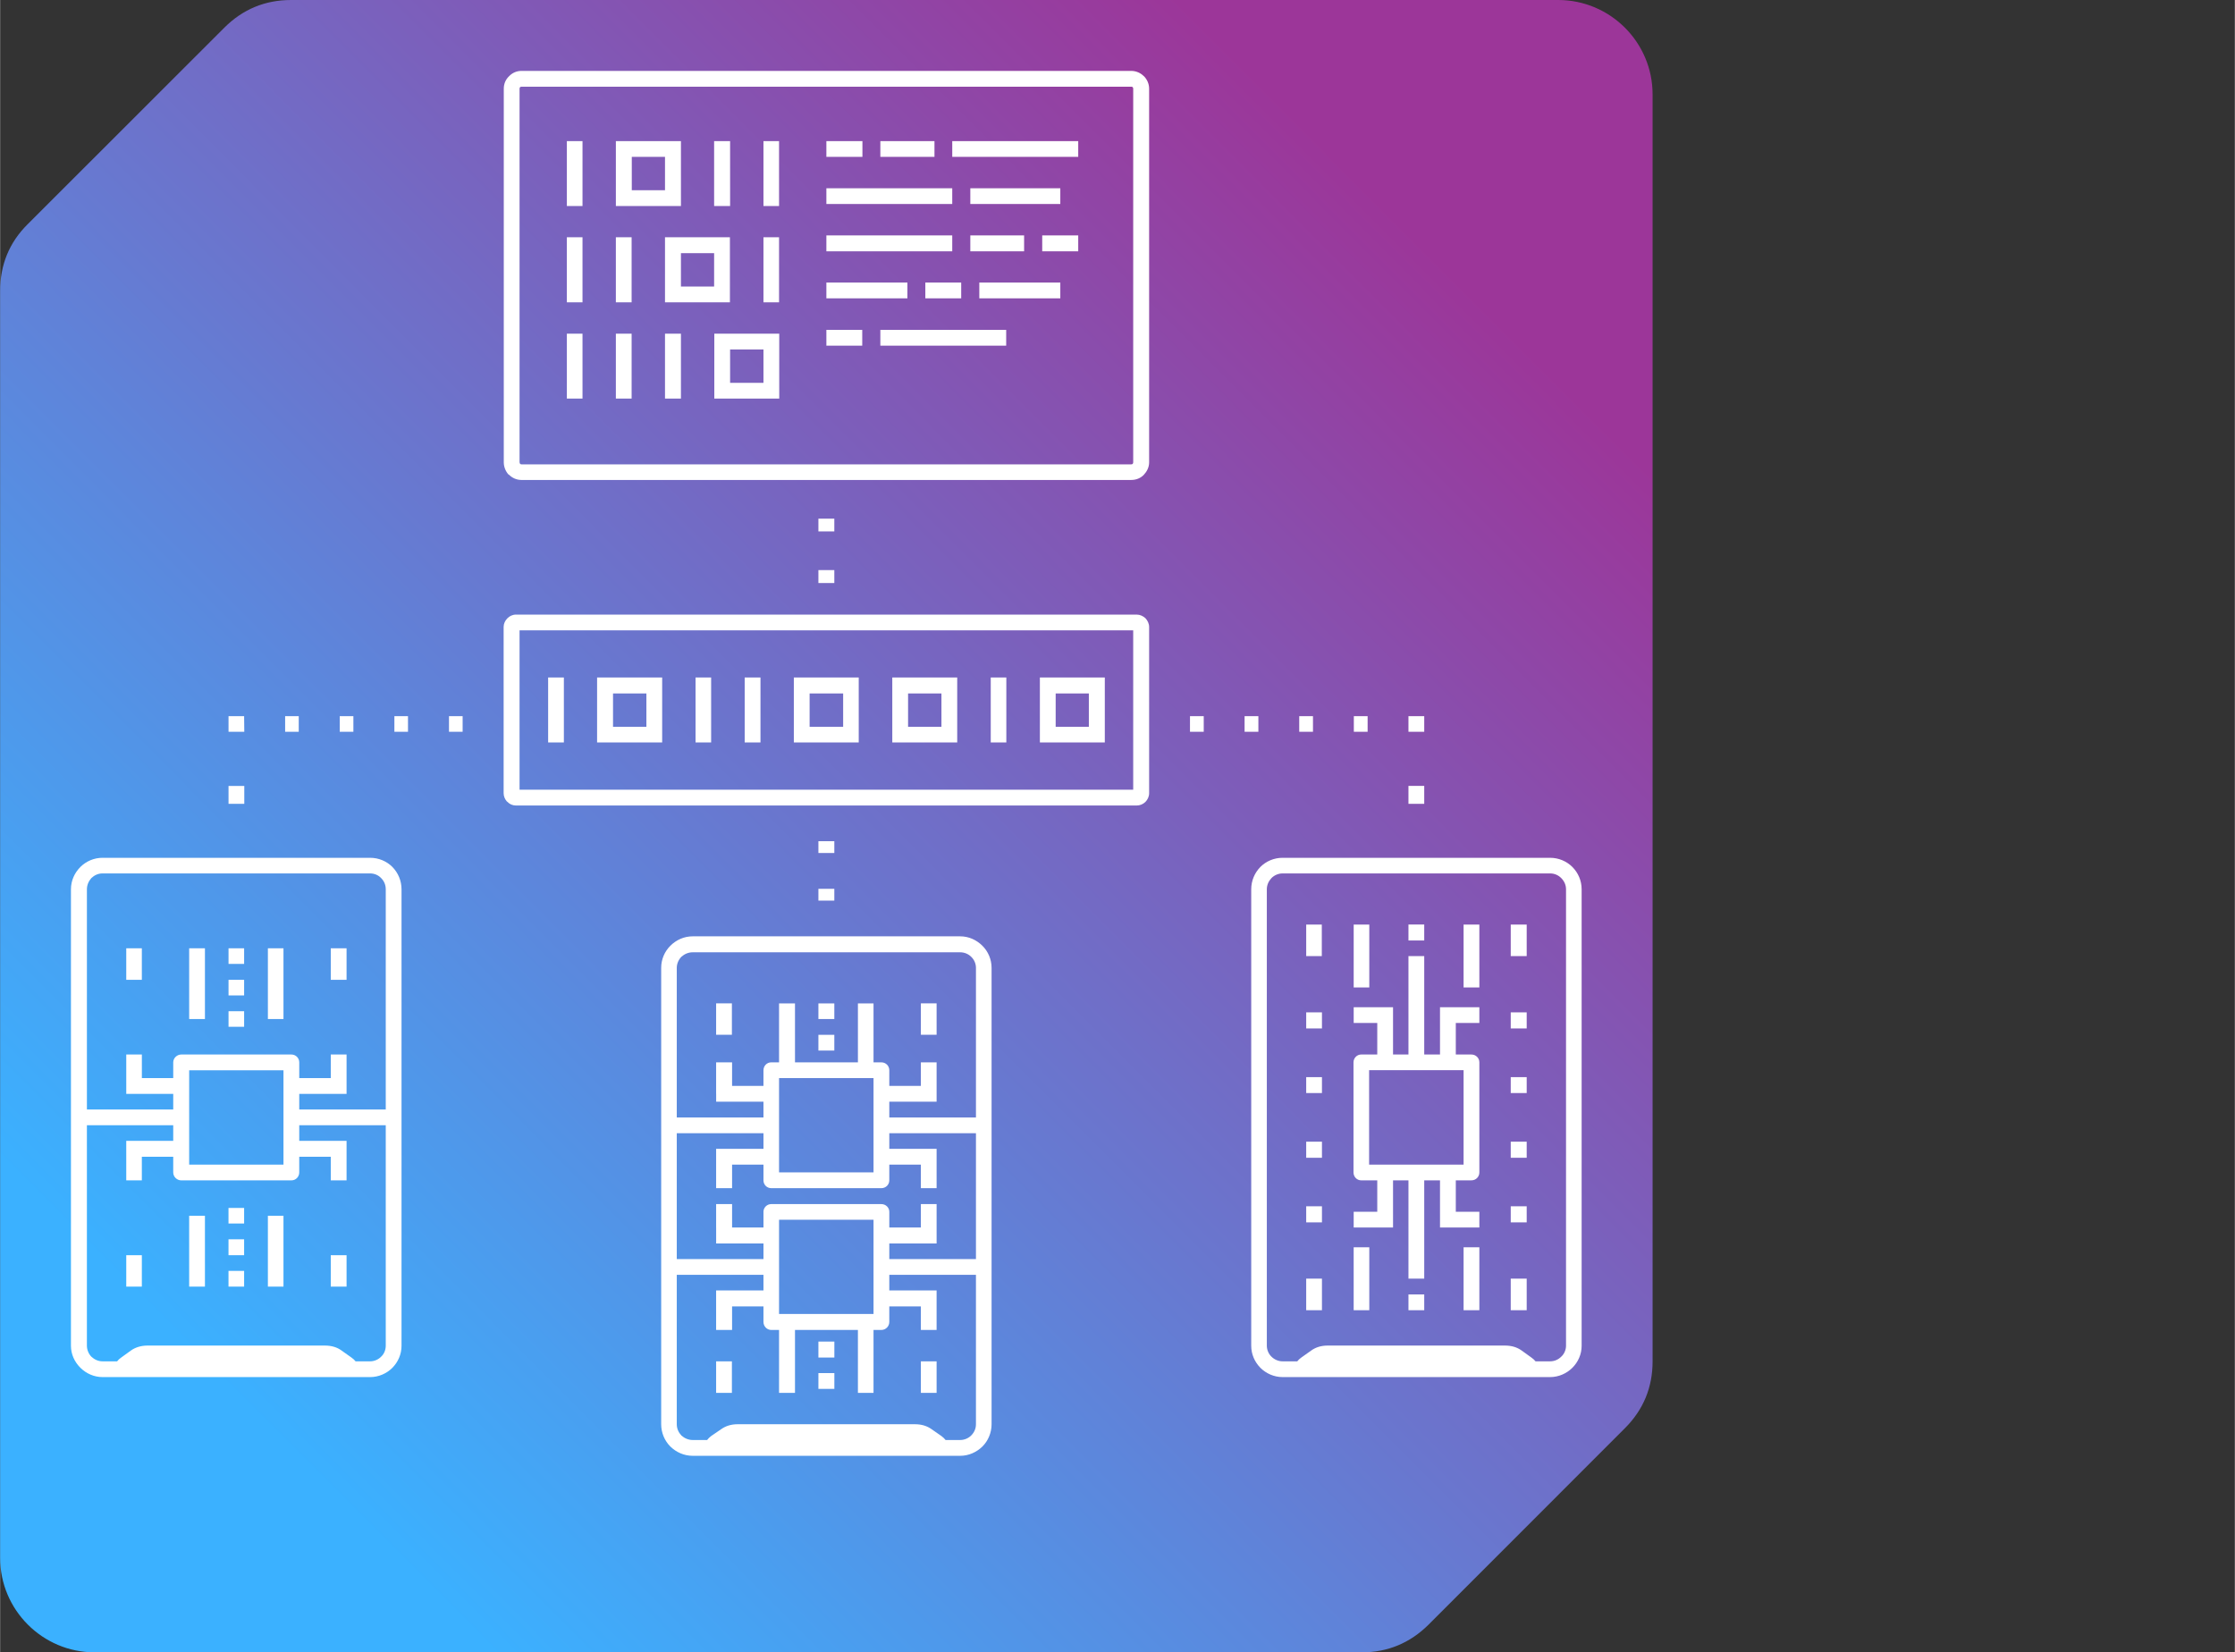 <?xml version="1.0" encoding="UTF-8"?> <svg xmlns="http://www.w3.org/2000/svg" xmlns:xlink="http://www.w3.org/1999/xlink" xmlns:xodm="http://www.corel.com/coreldraw/odm/2003" xml:space="preserve" width="1385px" height="1024px" version="1.1" style="shape-rendering:geometricPrecision; text-rendering:geometricPrecision; image-rendering:optimizeQuality; fill-rule:evenodd; clip-rule:evenodd" viewBox="0 0 1205.65 891.51"><rect x="0" y="0" width="1205.65" height="891.51" fill="#333333" stroke="none"/> <defs> <style type="text/css"> .fil0 {fill:none} .fil2 {fill:white} .fil1 {fill:url(#id0)} </style> <linearGradient id="id0" gradientUnits="userSpaceOnUse" x1="757.73" y1="120.45" x2="124.54" y2="752.02"> <stop offset="0" style="stop-opacity:1; stop-color:#9C3699"></stop> <stop offset="1" style="stop-opacity:1; stop-color:#3BB1FF"></stop> </linearGradient> </defs> <g id="Layer_x0020_1">  <rect class="fil0" width="1205.65" height="891.51"></rect> <g id="_2644360445696"> <path class="fil1" d="M734.63 891.51l-683.67 0c-28.06,0 -50.96,-22.88 -50.96,-50.94l0 -683.67c0,-14.03 4.95,-26.14 14.88,-35.96l106.06 -106c9.95,-9.94 21.99,-14.94 36.02,-14.94l683.61 0c28.06,0 50.94,22.82 50.94,50.9l0 683.65c0,14.05 -4.99,26.09 -14.92,36.02l-106.02 106.07c-9.93,9.81 -21.91,14.87 -35.95,14.87l0 0 0.01 0 0 0z"></path> <path class="fil2" d="M208.04 726.07l0 -118.95 -46.67 0 0 8.43 25.53 0 0 4.29 0 4.3 0 12.71 -8.52 0 0 0.02 0 -12.73 -17.01 0 0 8.42c0,2.42 -1.89,4.3 -4.21,4.3l-59.48 0c-2.23,0 -4.3,-1.88 -4.3,-4.3l0 -8.42 -16.93 0 0 12.73 -8.41 0 0 0 0 -12.73 0 -4.29 0 -4.3 25.34 0 0 -8.43 -46.57 0 0 118.95c0,2.25 0.98,4.49 2.41,5.93 1.61,1.51 3.68,2.5 6.01,2.5l7.88 0c0.57,-0.75 1.31,-1.43 2.24,-2.07l5.19 -3.75c2.51,-1.8 5.64,-2.69 9.06,-2.69l95.56 0c3.58,0 6.63,0.89 9.05,2.69l5.29 3.75c0.91,0.64 1.68,1.32 2.26,2.07l7.85 0c2.25,0 4.49,-0.99 5.92,-2.5 1.61,-1.44 2.51,-3.68 2.51,-5.93l0 0zm590.01 -227.23l0 33.94 -8.51 0 0 -33.94 8.51 0zm-8.51 208.07l0 -33.95 8.51 0 0 33.95 -8.51 0zm-483.79 -522.57l0 -4.3 8.44 0 0 35.02 -8.44 0 0 -30.72 0 0zm26.44 0l0 -4.3 8.5 0 0 35.02 -8.5 0 0 -30.72 0 0zm53.11 26.52l0 -30.82 35.03 0 0 35.02 -35.03 0 0 -4.2 0 0zm8.52 -22.3l0 18 18 0 0 -18 -18 0zm-35.12 -4.22l0 -4.3 8.6 0 0 35.02 -8.6 0 0 -30.72 0 0zm-52.95 -52.04l0 -4.29 8.44 0 0 35.11 -8.44 0 0 -30.82 0 0zm26.44 0l0 -4.29 8.5 0 0 35.11 -8.5 0 0 -30.82 0 0zm26.51 26.6l0 -30.89 35.02 0 0 35.11 -35.02 0 0 -4.22zm8.6 -22.3l0 18 17.9 0 0 -18 -17.9 0zm44.52 -4.3l0 -4.29 8.41 0 0 35.11 -8.41 0 0 -30.82 0 0zm0 -51.86l0 -4.31 8.41 0 0 35.03 -8.41 0 0 -30.72zm-26.62 0l0 -4.31 8.62 0 0 35.03 -8.62 0 0 -30.72zm-26.5 22.21l0 -18.01 -17.92 0 0 18.01 17.92 0zm8.6 -22.21l0 30.72 -35.11 0 0 -35.03 35.11 0 0 4.31 0 0zm-61.55 0l0 -4.31 8.44 0 0 35.03 -8.44 0 0 -30.72zm159.46 4.2l-19.45 0 0 -8.51 19.45 0 0 8.51zm116.43 0l-67.97 0 0 -8.51 67.97 0 0 8.51zm-77.56 0l-29.2 0 0 -8.51 29.2 0 0 8.51zm-58.32 93.34l19.35 0 0 8.51 -19.35 0 0 -8.51zm77.66 -76.41l48.55 0 0 8.51 -48.55 0 0 -8.51zm-48.54 76.41l67.89 0 0 8.51 -67.89 0 0 -8.51zm-9.77 -76.41l48.56 0 0 8.51 -48.56 0 -19.35 0 0 -8.51 19.35 0zm97.1 25.44l19.43 0 0 8.6 -19.43 0 0 -8.6zm-63.06 25.44l19.35 0 0 8.52 -19.35 0 0 -8.52zm29.12 0l43.7 0 0 8.52 -43.7 0 0 -8.52zm-4.85 -25.44l29.02 0 0 8.6 -29.02 0 0 -8.6zm-77.66 0l67.91 0 0 8.6 -67.91 0 0 -8.6zm0 25.44l43.72 0 0 8.52 -43.72 0 0 -8.52zm254.05 582.05c0.57,-0.75 1.32,-1.43 2.22,-2.07l5.29 -3.75c2.5,-1.8 5.45,-2.69 8.95,-2.69l95.58 0c3.58,0 6.53,0.89 9.04,2.69l5.2 3.75c0.92,0.64 1.68,1.32 2.28,2.07l7.83 0c2.43,0 4.5,-0.99 6.01,-2.5 1.61,-1.44 2.6,-3.68 2.6,-5.93l0 -246.23c0,-2.42 -0.99,-4.47 -2.6,-6.09 -1.51,-1.53 -3.58,-2.5 -6.01,-2.5l-144.3 0c-2.32,0 -4.47,0.97 -5.99,2.5 -1.53,1.62 -2.52,3.67 -2.52,6.09l0 246.23c0,2.25 0.99,4.49 2.52,5.93 1.52,1.51 3.67,2.5 5.99,2.5l7.91 0zm13.32 -74.97l-8.5 0 0 -8.69 8.5 0 0 8.69zm0 -34.85l-8.5 0 0 -8.69 8.5 0 0 8.69zm0 -34.93l-8.5 0 0 -8.6 8.5 0 0 8.6zm0 -34.85l-8.5 0 0 -8.68 8.5 0 0 8.68zm110.46 104.63l-8.61 0 0 -8.69 8.61 0 0 8.69zm0 -34.85l-8.61 0 0 -8.69 8.61 0 0 8.69zm0 -34.93l-8.61 0 0 -8.6 8.61 0 0 8.6zm0 -34.85l-8.61 0 0 -8.68 8.61 0 0 8.68zm-110.46 134.99l0 17.02 -8.5 0 0 -17.02 8.5 0zm110.46 0l0 17.02 -8.61 0 0 -17.02 8.61 0zm-55.28 -2.06l0 2.06 -8.51 0 0 -2.06 0 -6.46 0 -8.41 0 -2.15 0 -33.96 -8.32 0 0 25.45 -4.3 0 -4.21 0 -12.72 0 0 -8.5 12.72 0 0 -16.95 -8.7 0c-2.23,0 -4.12,-1.87 -4.12,-4.29l0 -59.38c0,-2.33 1.89,-4.22 4.12,-4.22l8.7 0 0 -17.01 -12.72 0 0 -8.51 12.72 0 4.21 0 4.3 0 0 25.52 8.32 0 0 -33.94 0 -2.24 0 -8.42 0 -6.36 0 -2.15 8.51 0 0 2.15 0 6.36 0 8.42 0 2.24 0 33.94 8.51 0 0 -25.52 4.22 0 4.3 0 12.71 0 0 8.51 -12.71 0 0 17.01 8.41 0c2.43,0 4.3,1.89 4.3,4.22l0 59.38c0,2.42 -1.87,4.29 -4.3,4.29l-8.41 0 0 16.95 12.71 0 0 8.5 -12.71 0 -4.3 0 -4.22 0 0 -25.45 -8.51 0 0 33.96 0 2.15 0 8.41 0 6.46zm-8.51 10.57l8.51 0 0 8.51 -8.51 0 0 -8.51zm-55.17 -182.55l0 -17.01 8.42 0 0 17.01 -8.42 0zm110.35 0l0 -17.01 8.61 0 0 17.01 -8.61 0zm-46.67 -8.42l-8.51 0 0 -8.61 8.51 0 0 8.61zm-29.64 -8.59l0 33.94 -8.42 0 0 -33.94 8.42 0zm-8.43 208.07l0 -33.95 8.43 0 0 33.95 -8.43 0zm8.33 -129.52l0 50.97 4.4 0 8.51 0 25.34 0 8.52 0 4.2 0 0 -50.97 -4.2 0 -8.52 0 -25.34 0 -8.51 0 -4.4 0zm114.66 -97.55l0 246.23c0,4.67 -1.89,8.79 -5.01,11.92 -3.05,3.04 -7.35,5.01 -12.02,5.01l-144.3 0c-4.65,0 -8.95,-1.97 -11.99,-5.01 -3.05,-3.13 -4.94,-7.25 -4.94,-11.92l0 -246.23c0,-4.75 1.89,-8.95 4.94,-12.09 3.04,-3.05 7.34,-4.93 11.99,-4.93l144.3 0c4.67,0 8.97,1.88 12.02,4.93 3.12,3.14 5.01,7.34 5.01,12.09zm-403.18 6.09l-8.59 0 0 -6.36 8.59 0 0 6.36zm0 -25.7l-8.59 0 0 -6.37 8.59 0 0 6.37zm318.26 -26.52l-8.51 0 0 -9.67 8.51 0 0 9.67zm0 -38.87l-8.51 0 0 -8.43 8.51 0 0 8.43zm-30.54 -8.43l0 8.43 -7.44 0 0 -8.43 7.44 0zm-29.48 0l0 8.43 -7.42 0 0 -8.43 7.42 0zm-29.46 0l0 8.43 -7.44 0 0 -8.43 7.44 0zm-29.48 0l0 8.43 -7.42 0 0 -8.43 7.42 0zm-254.56 348.09l0 17.01 -8.51 0 0 -17.01 8.51 0zm110.44 0l0 17.01 -8.49 0 0 -17.01 8.49 0zm-63.77 -10.66l8.61 0 0 8.6 -8.61 0 0 -8.6zm0 17.01l8.61 0 0 8.51 -8.61 0 0 -8.51zm-12.63 -23.28l0 33.94 -8.6 0 0 -33.94 -4.21 0c-2.33,0 -4.2,-1.98 -4.2,-4.31l0 -8.41 -16.93 0 0 12.72 -8.61 0 0 0 0 -12.72 0 -4.3 0 -4.3 25.54 0 0 -8.42 -46.77 0 0 80.61c0,2.43 1,4.48 2.51,6.09 1.61,1.43 3.68,2.42 6.1,2.42l7.77 0c0.57,-0.76 1.3,-1.48 2.16,-2.14l5.39 -3.68c2.51,-1.79 5.45,-2.69 8.95,-2.69l95.57 0c3.6,0 6.54,0.9 9.05,2.69l5.29 3.68c0.89,0.66 1.64,1.38 2.24,2.14l7.88 0c2.33,0 4.48,-0.99 5.91,-2.42 1.61,-1.61 2.59,-3.66 2.59,-6.09l0 -80.61 -46.75 0 0 8.42 25.52 0 0 4.3 0 4.3 0 12.72 -8.49 0 0 0 0 -12.72 -17.03 0 0 8.41c0,2.33 -1.89,4.31 -4.3,4.31l-4.21 0 0 33.94 -8.42 0 0 -33.94 -33.95 0zm-42.55 -159.27l0 -16.93 8.51 0 0 16.93 -8.51 0zm110.46 0l0 -16.93 8.49 0 0 16.93 -8.49 0zm-46.69 8.51l-8.59 0 0 -8.49 8.59 0 0 8.49zm0 -17.01l-8.59 0 0 -8.43 8.59 0 0 8.43zm-21.22 -8.43l0 31.81 33.95 0 0 -31.81 8.42 0 0 31.81 4.21 0c2.41,0 4.3,1.87 4.3,4.29l0 8.42 17.03 0 0 -12.71 8.49 0 0 12.71 0 4.3 0 4.21 -25.52 0 0 8.52 46.75 0 0 -80.71c0,-2.32 -0.98,-4.47 -2.59,-6 -1.43,-1.44 -3.58,-2.41 -5.91,-2.41l-144.3 0c-2.42,0 -4.49,0.97 -6.1,2.41 -1.51,1.53 -2.51,3.68 -2.51,6l0 80.71 46.77 0 0 -8.52 -25.52 0 0 -4.21 -0.02 0 0 -4.3 0 -12.71 8.61 0 0 12.71 16.93 0 0 -8.42c0,-2.42 1.87,-4.29 4.2,-4.29l4.21 0 0 -31.81 8.6 0 0 0zm67.91 99.7l0 -12.71 -17.03 0 0 8.49c0,2.35 -1.89,4.22 -4.3,4.22l-59.39 0c-2.33,0 -4.2,-1.87 -4.2,-4.22l0 -8.49 -16.93 0 0 12.71 -8.61 0 0 -12.71 0 -4.22 0 -4.3 25.54 0 0 -8.41 -46.77 0 0 67.89 46.77 0 0 -8.41 -25.53 0 0 -4.32 0 -4.29 -0.01 0 0 -12.64 8.61 0 0 12.64 16.93 0 0 -8.5c0,-2.25 1.87,-4.14 4.2,-4.14l59.39 0c2.41,0 4.3,1.89 4.3,4.14l0 8.5 17.03 0 0 0 0 -12.64 8.49 0 0 12.64 0 4.29 0 4.32 -25.52 0 0 8.41 46.75 0 0 -67.89 -46.75 0 0 8.41 25.52 0 0 4.3 0 4.22 0 12.71 -8.49 0zm-76.51 -55.18l0 0 0 8.51 0 0 0 25.44 0 8.52 0 4.2 50.97 0 0 -4.2 0 -8.52 0 -38.15 -50.97 0 0 4.2zm0 76.41l0 0 0 8.61 0 0 0 25.34 0 8.6 0 4.11 50.97 0 0 -38.05 0 -8.61 0 -4.2 -50.97 0 0 4.2zm114.66 -140.09l0 246.23c0,4.66 -1.89,8.95 -4.93,12.01 -3.14,3.05 -7.34,5.02 -12,5.02l-144.3 0c-4.75,0 -8.96,-1.97 -12.09,-5.02 -3.04,-3.06 -4.93,-7.35 -4.93,-12.01l0 -246.23c0,-4.65 1.89,-8.87 4.93,-11.91 3.13,-3.14 7.34,-5.11 12.09,-5.11l144.3 0c4.66,0 8.86,1.97 12,5.11 3.04,3.04 4.93,7.26 4.93,11.91zm-403.17 -88.5l-8.5 0 0 -9.67 8.5 0 0 9.67zm0 -38.87l-8.5 0 0 -8.43 8.41 0 0.09 8.43zm22.04 0l0 -8.43 7.34 0 0 8.43 -7.34 0zm29.46 0l0 -8.43 7.36 0 0 8.43 -7.36 0zm29.48 0l0 -8.43 7.34 0 0 8.43 -7.34 0zm29.46 0l0 -8.43 7.36 0 0 8.43 -7.36 0zm207.89 -80.26l-8.59 0 0 -6.99 8.59 0 0 6.99zm0 -27.85l-8.59 0 0 -6.9 8.59 0 0 6.9zm-168.74 -248.48l328.91 0c2.59,0 5.1,1.08 6.81,2.87l0.08 0c1.71,1.79 2.78,4.12 2.78,6.72l0 201.63c0,2.68 -1.25,5.01 -2.86,6.7 -1.71,1.8 -4.12,2.79 -6.81,2.79l-328.91 0c-2.69,0 -5.02,-1.08 -6.73,-2.79l-0.35 -0.18c-1.52,-1.69 -2.51,-4.11 -2.51,-6.52l0 -201.63c0,-2.7 1.07,-5.03 2.86,-6.72 1.71,-1.79 4.04,-2.87 6.73,-2.87l0 0zm328.91 8.52l-328.91 0c-0.26,0 -0.62,0.08 -0.8,0.26 -0.18,0.17 -0.28,0.53 -0.28,0.81l0 201.63 0.28 0.8c0.18,0.17 0.54,0.27 0.8,0.27l328.91 0c0.36,0 0.62,-0.1 0.8,-0.27 0.18,-0.26 0.28,-0.54 0.28,-0.8l0 -201.63c0,-0.28 -0.1,-0.64 -0.28,-0.81 -0.18,-0.18 -0.44,-0.26 -0.8,-0.26zm-22.85 345.39l0 -18.01 -17.9 0 0 18.01 17.9 0zm8.61 -22.32l0 30.73 -35.03 0 0 -35.03 35.03 0 0 4.3 0 0zm-61.54 0l0 -4.3 8.41 0 0 35.03 -8.41 0 0 -30.73zm-26.6 22.32l0 -18.01 -18 0 0 18.01 18 0zm8.51 -22.32l0 30.73 -35.03 0 0 -35.03 35.03 0 0 4.3 0 0zm-114.66 0l0 -4.3 8.52 0 0 35.03 -8.52 0 0 -30.73zm53.12 22.32l0 -18.01 -18.09 0 0 18.01 18.09 0zm8.41 -22.32l0 30.73 -35.01 0 0 -35.03 35.01 0 0 4.3 0 0zm-88.04 0l0 -4.3 8.41 0 0 35.03 -8.41 0 0 -30.73zm-26.52 22.32l0 -18.01 -18 0 0 18.01 18 0zm8.51 -22.32l0 30.73 -35.11 0 0 -35.03 35.11 0 0 4.3 0 0zm-61.52 0l0 -4.3 8.49 0 0 35.03 -8.49 0 0 -30.73zm-17.31 -38.24l334.83 0c1.79,0 3.5,0.8 4.75,1.97 1.16,1.26 1.97,2.95 1.97,4.66l0 89.75c0,1.79 -0.81,3.49 -1.97,4.66 -1.25,1.25 -2.96,1.97 -4.75,1.97l-334.83 0c-1.87,0 -3.48,-0.72 -4.65,-1.97l-0.36 -0.28c-0.98,-1.15 -1.69,-2.68 -1.69,-4.38l0 -89.75c0,-1.71 0.79,-3.4 2.05,-4.66 1.17,-1.17 2.78,-1.97 4.65,-1.97l0 0zm332.96 8.5l-331.07 0 0 85.99 331.07 0 0 -85.99zm-543.26 354.08l0 -16.93 8.41 0 0 16.93 -8.41 0zm110.34 0l0 -16.93 8.52 0 0 16.93 -8.52 0zm-110.34 -165.52l0 -17.03 8.41 0 0 17.03 -8.41 0zm110.34 0l0 -17.03 8.52 0 0 17.03 -8.52 0zm-46.75 25.34l0 -8.41 -8.41 0 0 8.41 8.41 0zm0 -16.93l-8.41 0 0 -8.41 8.41 0 0 8.41zm0 -17.01l-8.41 0 0 -8.43 8.41 0 0 8.43zm-21.14 -8.43l0 38.17 -8.51 0 0 -38.17 8.51 0zm42.37 0l0 38.17 -8.41 0 0 -38.17 8.41 0zm-29.66 140.1l0 8.42 8.43 0 0 -8.42 -8.43 0zm0 16.93l8.43 0 0 8.59 -8.43 0 0 -8.59zm0 17.03l8.43 0 0 8.49 -8.43 0 0 -8.49zm-12.71 -29.74l0 38.23 -8.51 0 0 -38.23 8.51 0zm42.37 0l0 38.23 -8.41 0 0 -38.23 8.41 0zm25.52 -74.26l0 -12.73 8.52 0 0 12.73 0 4.2 0 4.3 -25.53 0 0 8.43 46.67 0 0 -118.78c0,-2.42 -0.89,-4.47 -2.51,-6.09 -1.43,-1.53 -3.58,-2.5 -5.92,-2.5l-144.38 0c-2.33,0 -4.4,0.97 -6.01,2.5 -1.43,1.62 -2.41,3.67 -2.41,6.09l0 118.78 46.57 0 0 -8.43 -25.34 0 0 -4.3 0 -4.2 0 -12.73 8.42 0 0 12.73 16.92 0 0 -8.51c0,-2.33 2.07,-4.22 4.3,-4.22l59.48 0c2.33,0 4.21,1.89 4.21,4.22l0 8.51 17.01 0 0 0zm-25.52 -4.22l-50.88 0 0 4.22 0 8.5 0 25.36 0 8.59 0 4.22 50.88 0 0 -4.22 0 -8.59 0 -25.36 0 -8.5 0 -4.22zm63.69 -97.63l0 246.23c0,4.67 -1.88,8.79 -4.93,11.92 -3.04,3.04 -7.34,5.01 -12.01,5.01l-144.38 0c-4.58,0 -8.87,-1.97 -11.92,-5.01 -3.14,-3.13 -5.11,-7.25 -5.11,-11.92l0 -246.23c0,-4.75 1.97,-8.95 5.11,-12.09 3.05,-3.05 7.34,-4.93 11.92,-4.93l144.38 0c4.67,0 8.97,1.88 12.01,4.93 3.05,3.14 4.93,7.34 4.93,12.09z"></path> </g> </g> </svg> 